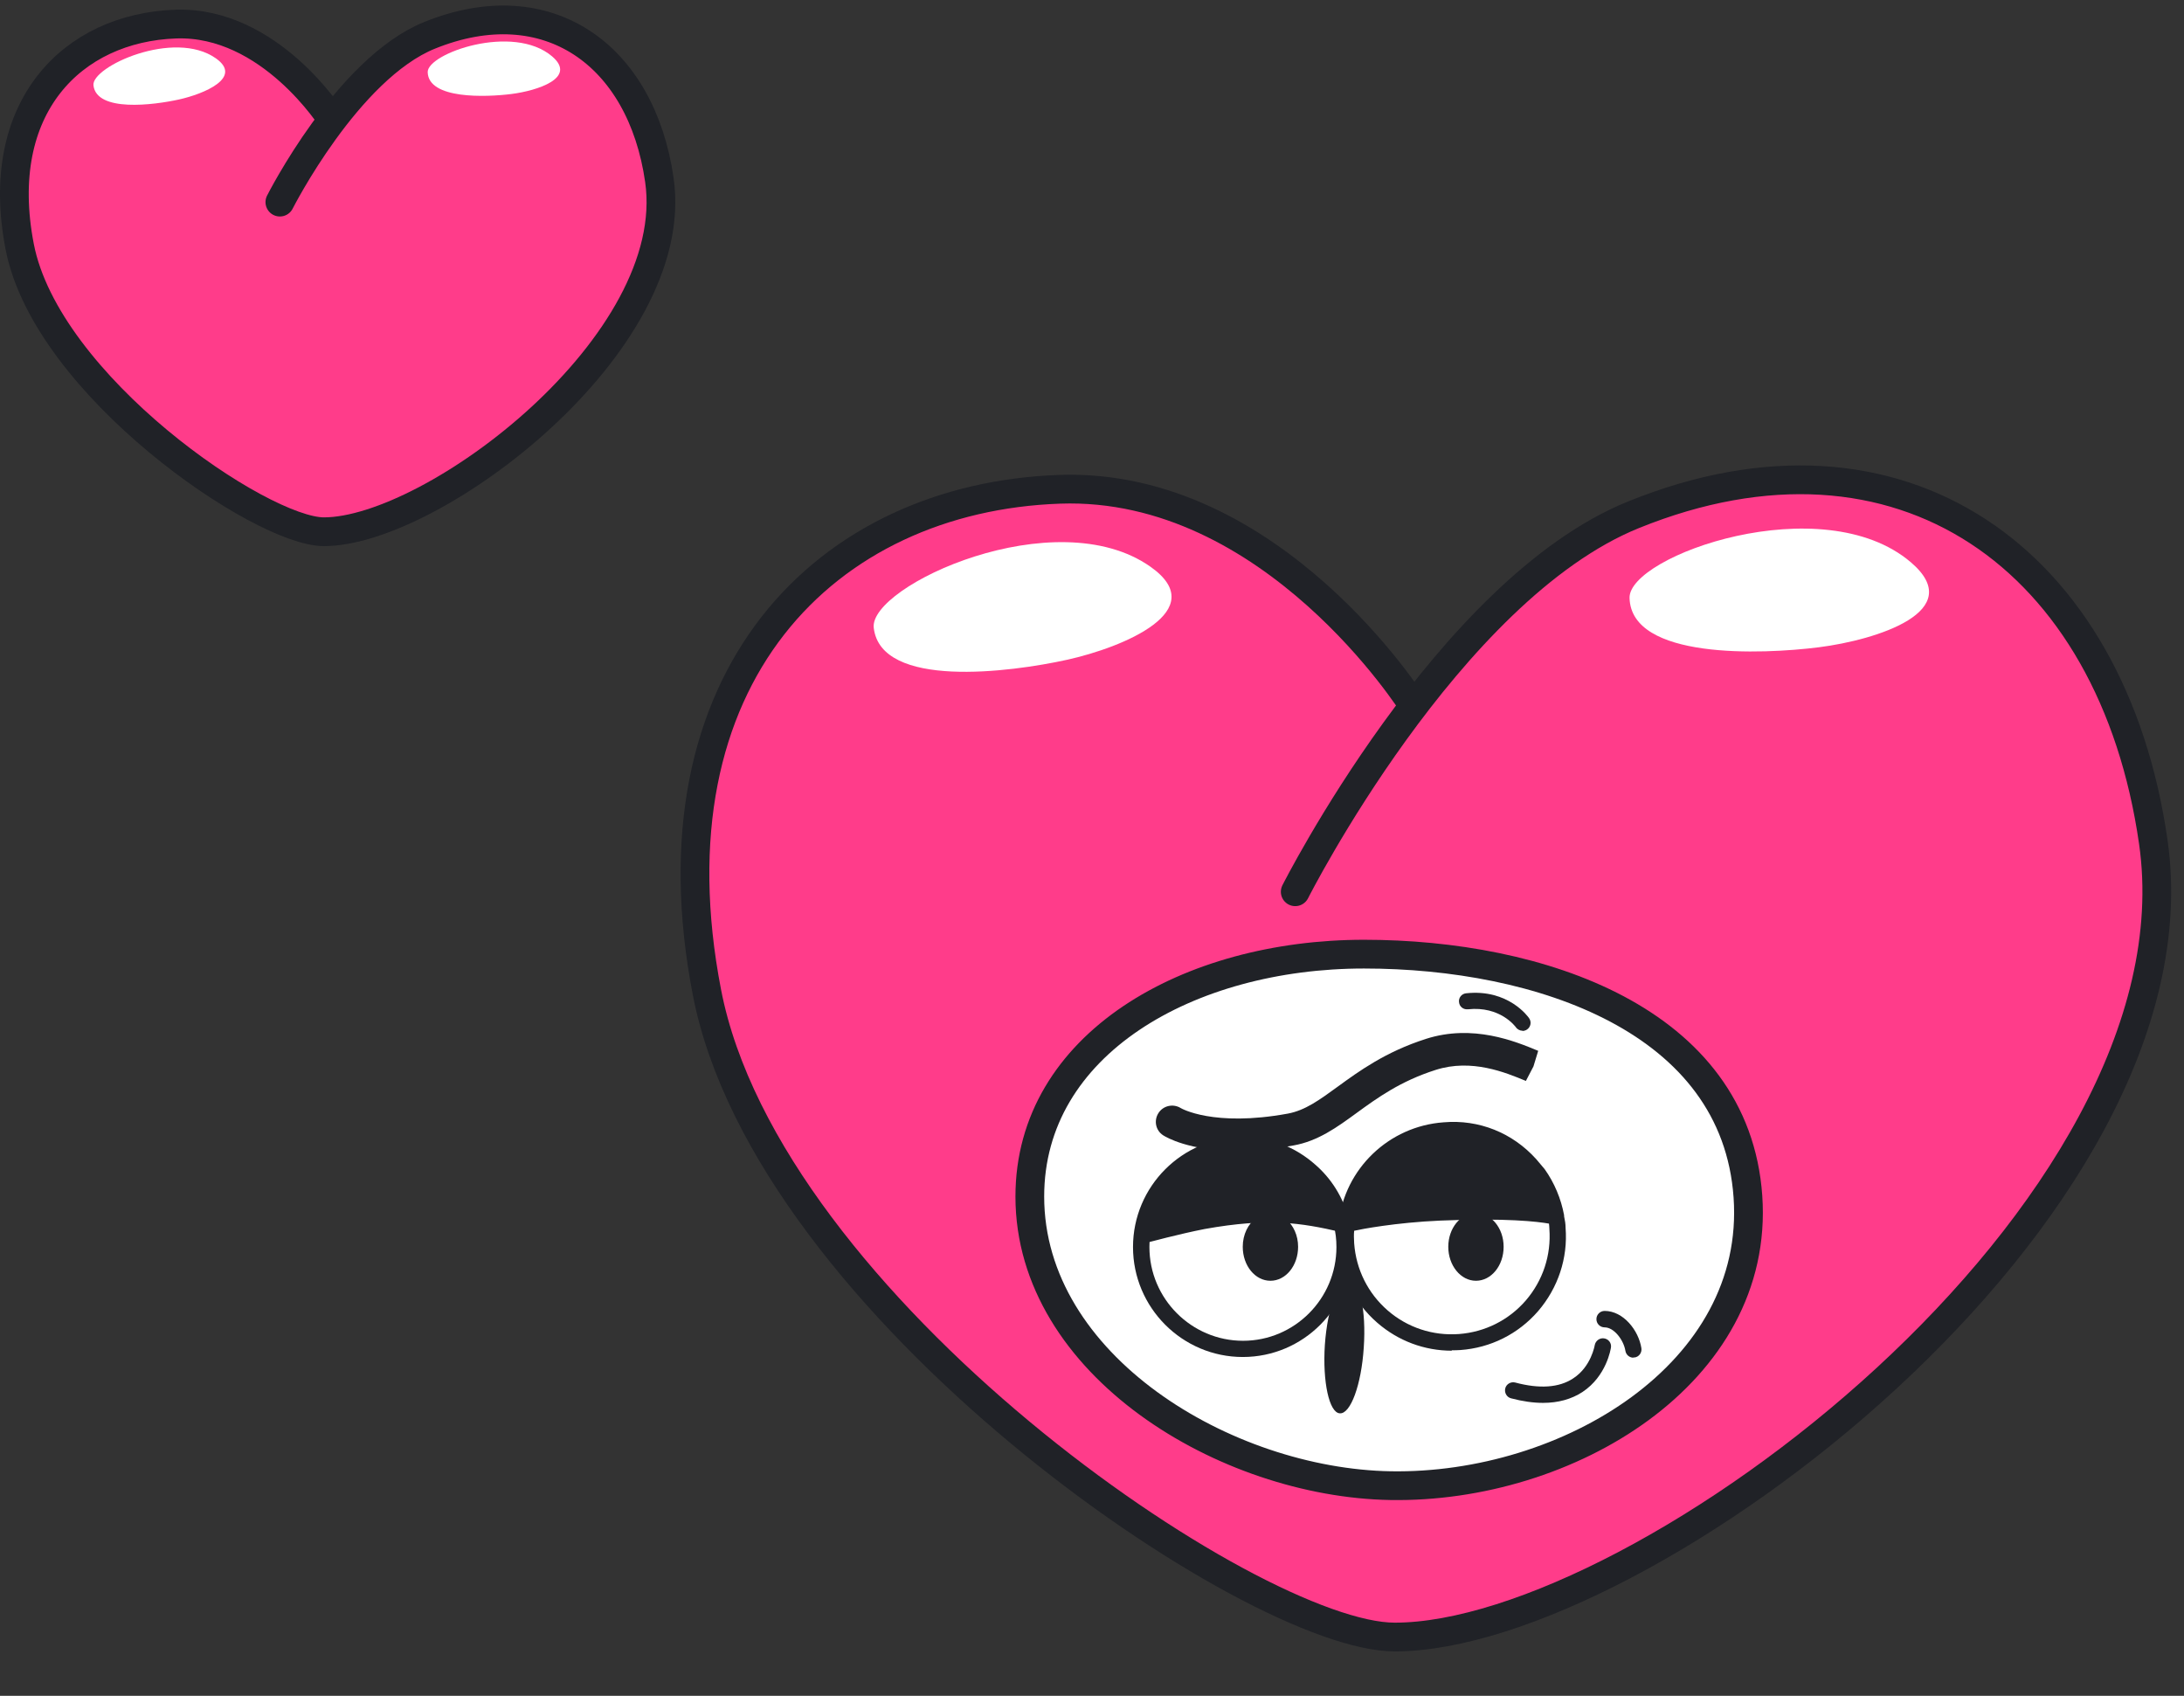 <svg width="76" height="59" viewBox="0 0 76 59" fill="none" xmlns="http://www.w3.org/2000/svg">
<rect x="0" y="0" width="76" height="59" fill="#333333" stroke="none"/>
<path d="M56.847 17.908C53.277 19.352 49.986 23.515 49.317 24.398C49.256 24.478 49.135 24.474 49.079 24.39C48.305 23.242 43.643 16.787 36.876 17.023C28.75 17.307 22.477 23.559 24.601 34.527C26.717 45.452 43.571 56.955 48.535 56.955C57.117 56.955 76.776 42.182 74.932 29.295C73.516 19.405 66.11 14.159 56.847 17.908Z" fill="#FF3C8A"/>
<path d="M45.072 31.026C45.072 31.026 50.382 20.524 56.847 17.908C66.11 14.159 73.516 19.405 74.932 29.295C76.776 42.182 57.117 56.955 48.535 56.955C43.571 56.955 26.717 45.452 24.601 34.527C22.477 23.559 28.75 17.307 36.876 17.023C44.302 16.764 49.193 24.563 49.193 24.563" stroke="#202227" stroke-linecap="round"/>
<path d="M60.825 41.63C60.394 35.478 53.569 33.196 47.466 33.196C41.363 33.196 35.836 36.325 35.836 41.63C35.836 47.51 42.663 51.59 48.388 51.688C54.54 51.793 61.256 47.781 60.825 41.63Z" fill="white" stroke="#202227" stroke-linecap="round"/>
<path d="M39.865 42.775L41.325 42.571C42.002 42.435 42.874 42.307 43.837 42.292C43.95 42.232 44.078 42.202 44.206 42.202C44.341 42.202 44.469 42.24 44.59 42.3C45.169 42.315 45.771 42.375 46.38 42.511H46.418C46.839 42.571 45.771 40.959 45.658 40.794C45.643 40.771 45.62 40.756 45.598 40.741C45.598 40.741 45.598 40.738 45.598 40.733C45.116 40.372 43.439 39.37 41.708 40.319C39.903 41.313 39.865 42.775 39.865 42.775Z" fill="#202227"/>
<path d="M43.712 42.376C43.434 42.579 43.246 42.948 43.246 43.378C43.246 44.033 43.675 44.56 44.209 44.56C44.743 44.56 45.172 44.033 45.172 43.378C45.172 42.978 45.006 42.632 44.758 42.421C44.389 42.406 44.021 42.391 43.712 42.376Z" fill="#202227"/>
<path d="M46.103 46.792C46.02 48.08 46.254 49.149 46.622 49.172C46.998 49.202 47.374 48.178 47.457 46.882C47.547 45.594 47.314 44.525 46.938 44.502C46.569 44.472 46.193 45.504 46.103 46.792Z" fill="#202227"/>
<path d="M47.393 41.397L47.002 42.542H47.017C48.574 42.218 50.221 42.15 51.538 42.18H51.606H51.696H51.741C52.937 42.211 53.833 42.308 54.081 42.339H54.148C54.148 42.339 54.148 42.339 54.148 42.324L53.517 40.832H53.509C53.509 40.832 53.494 40.802 53.464 40.764C53.426 40.712 53.381 40.659 53.343 40.614C53.313 40.584 53.283 40.546 53.246 40.508C52.817 40.071 51.861 39.363 50.244 39.476C47.95 39.65 47.393 41.397 47.393 41.397Z" fill="#202227"/>
<path d="M51.361 42.203C50.827 42.203 50.398 42.73 50.398 43.378C50.398 44.025 50.827 44.56 51.361 44.56C51.895 44.56 52.324 44.033 52.324 43.378C52.324 42.722 51.888 42.203 51.361 42.203Z" fill="#202227"/>
<path d="M50.516 46.978C50.613 46.978 50.719 46.978 50.816 46.97C51.87 46.895 52.833 46.413 53.525 45.615C54.217 44.809 54.563 43.777 54.48 42.715C54.48 42.587 54.458 42.451 54.428 42.316C54.428 42.3 54.428 42.285 54.428 42.278C54.322 41.706 54.089 41.148 53.75 40.674L53.457 40.327C52.637 39.416 51.471 38.941 50.237 39.047C48.334 39.182 46.792 40.659 46.581 42.549C46.551 42.767 46.544 43.008 46.566 43.295C46.641 44.357 47.123 45.321 47.928 46.021C48.657 46.654 49.568 46.993 50.523 46.993L50.516 46.978ZM53.901 42.564C53.908 42.624 53.916 42.692 53.916 42.752C53.984 43.671 53.69 44.553 53.096 45.245C52.502 45.931 51.674 46.345 50.771 46.413C49.861 46.481 48.973 46.187 48.289 45.592C47.604 44.997 47.19 44.169 47.123 43.257C47.115 43.099 47.108 42.956 47.123 42.82C47.356 42.767 48.56 42.534 50.124 42.466C52.426 42.368 53.517 42.504 53.908 42.572L53.901 42.564ZM51.636 41.864C51.193 41.864 50.681 41.871 50.094 41.901C48.74 41.962 47.672 42.135 47.206 42.225C47.544 40.787 48.778 39.717 50.275 39.612C51.321 39.529 52.329 39.928 53.036 40.711L53.284 41.013C53.495 41.306 53.66 41.638 53.766 41.984C53.374 41.931 52.697 41.871 51.629 41.871L51.636 41.864Z" fill="#202227"/>
<path d="M43.248 47.212C45.355 47.212 47.062 45.495 47.062 43.386C47.062 43.07 47.025 42.776 46.957 42.505C46.792 41.775 46.408 41.104 45.851 40.592C45.836 40.577 45.829 40.569 45.814 40.562C45.806 40.547 45.791 40.539 45.784 40.532C45.076 39.899 44.196 39.56 43.248 39.56C41.142 39.56 39.427 41.277 39.427 43.386C39.427 45.495 41.142 47.212 43.248 47.212ZM45.445 40.976C45.445 40.976 45.46 40.999 45.475 41.006C45.949 41.443 46.273 42.008 46.416 42.641C46.476 42.874 46.506 43.115 46.506 43.386C46.506 45.186 45.046 46.648 43.256 46.648C41.465 46.648 39.998 45.186 39.998 43.386C39.998 41.586 41.458 40.125 43.256 40.125C44.068 40.125 44.813 40.411 45.415 40.946C45.43 40.953 45.438 40.968 45.453 40.976H45.445Z" fill="#202227"/>
<path d="M43.04 40.04C43.597 40.04 44.252 39.987 45.011 39.852C45.861 39.701 46.516 39.227 47.208 38.722C47.923 38.202 48.728 37.615 49.962 37.223C51.21 36.824 52.391 37.313 53.099 37.607L53.362 37.102L53.527 36.56C52.73 36.229 51.255 35.619 49.615 36.146C48.209 36.598 47.291 37.268 46.546 37.81C45.914 38.27 45.418 38.632 44.816 38.744C42.22 39.219 41.092 38.556 41.084 38.549C40.821 38.39 40.475 38.466 40.31 38.729C40.144 38.993 40.219 39.332 40.475 39.498C40.58 39.565 41.378 40.04 43.04 40.04Z" fill="#202227"/>
<path d="M52.977 35.868C53.029 35.868 53.089 35.853 53.142 35.816C53.27 35.725 53.3 35.552 53.21 35.424C53.18 35.379 52.487 34.4 51.02 34.558C50.862 34.573 50.75 34.716 50.772 34.867C50.787 35.025 50.923 35.13 51.081 35.115C52.202 34.995 52.728 35.71 52.751 35.74C52.803 35.816 52.894 35.861 52.984 35.861L52.977 35.868Z" fill="#202227"/>
<path d="M53.697 48.808C54.224 48.808 54.683 48.68 55.066 48.431C55.909 47.874 56.052 46.925 56.059 46.88C56.082 46.729 55.977 46.586 55.819 46.564C55.668 46.541 55.525 46.646 55.495 46.797C55.495 46.797 55.375 47.55 54.743 47.957C54.254 48.281 53.569 48.326 52.727 48.1C52.576 48.062 52.418 48.153 52.381 48.303C52.343 48.454 52.433 48.612 52.584 48.65C52.983 48.755 53.351 48.808 53.697 48.808Z" fill="#202227"/>
<path d="M56.84 47.228C56.84 47.228 56.87 47.228 56.885 47.228C57.035 47.206 57.141 47.063 57.118 46.905C57.02 46.279 56.486 45.609 55.839 45.609C55.681 45.609 55.553 45.737 55.553 45.895C55.553 46.053 55.681 46.181 55.839 46.181C56.17 46.181 56.501 46.626 56.561 46.995C56.584 47.138 56.704 47.236 56.84 47.236V47.228Z" fill="#202227"/>
<path d="M39.867 43.233C39.867 43.233 39.912 43.233 39.942 43.226C39.95 43.226 41.033 42.932 41.921 42.759C44.147 42.359 45.283 42.548 46.63 42.857C46.781 42.894 46.931 42.796 46.968 42.646C47.006 42.495 46.908 42.344 46.758 42.307C45.344 41.983 44.163 41.787 41.815 42.209C40.905 42.39 39.807 42.683 39.799 42.691C39.649 42.729 39.558 42.887 39.596 43.037C39.626 43.165 39.746 43.248 39.867 43.248V43.233Z" fill="#202227"/>
<path d="M66.492 19.56C63.419 16.943 56.667 19.329 56.706 20.804C56.763 22.948 61.29 22.774 63.297 22.519C65.305 22.264 68.493 21.263 66.492 19.56Z" fill="white"/>
<path d="M40.038 19.72C36.742 17.392 30.232 20.38 30.405 21.844C30.655 23.975 35.148 23.392 37.124 22.956C39.1 22.521 42.185 21.235 40.038 19.72Z" fill="white"/>
<path d="M14.947 1.23C13.368 1.868 11.913 3.71 11.617 4.1C11.59 4.135 11.536 4.133 11.511 4.097C11.169 3.589 9.107 0.734 6.114 0.838C2.52 0.964 -0.255 3.729 0.685 8.58C1.621 13.412 9.075 18.5 11.271 18.5C15.066 18.5 23.762 11.966 22.946 6.266C22.32 1.892 19.044 -0.428 14.947 1.23Z" fill="#FF3C8A"/>
<path d="M9.739 7.032C9.739 7.032 12.088 2.387 14.947 1.23C19.044 -0.428 22.32 1.892 22.946 6.266C23.762 11.966 15.066 18.5 11.271 18.5C9.075 18.5 1.621 13.412 0.685 8.58C-0.255 3.729 2.52 0.964 6.114 0.838C9.399 0.723 11.562 4.173 11.562 4.173" stroke="#202227" stroke-linecap="round"/>
<path d="M19.212 1.961C17.852 0.803 14.866 1.859 14.883 2.511C14.908 3.459 16.91 3.383 17.799 3.27C18.686 3.157 20.096 2.714 19.212 1.961Z" fill="white"/>
<path d="M7.513 2.03C6.055 1.001 3.176 2.322 3.252 2.97C3.363 3.912 5.35 3.655 6.224 3.462C7.099 3.269 8.463 2.701 7.513 2.03Z" fill="white"/>
</svg>
